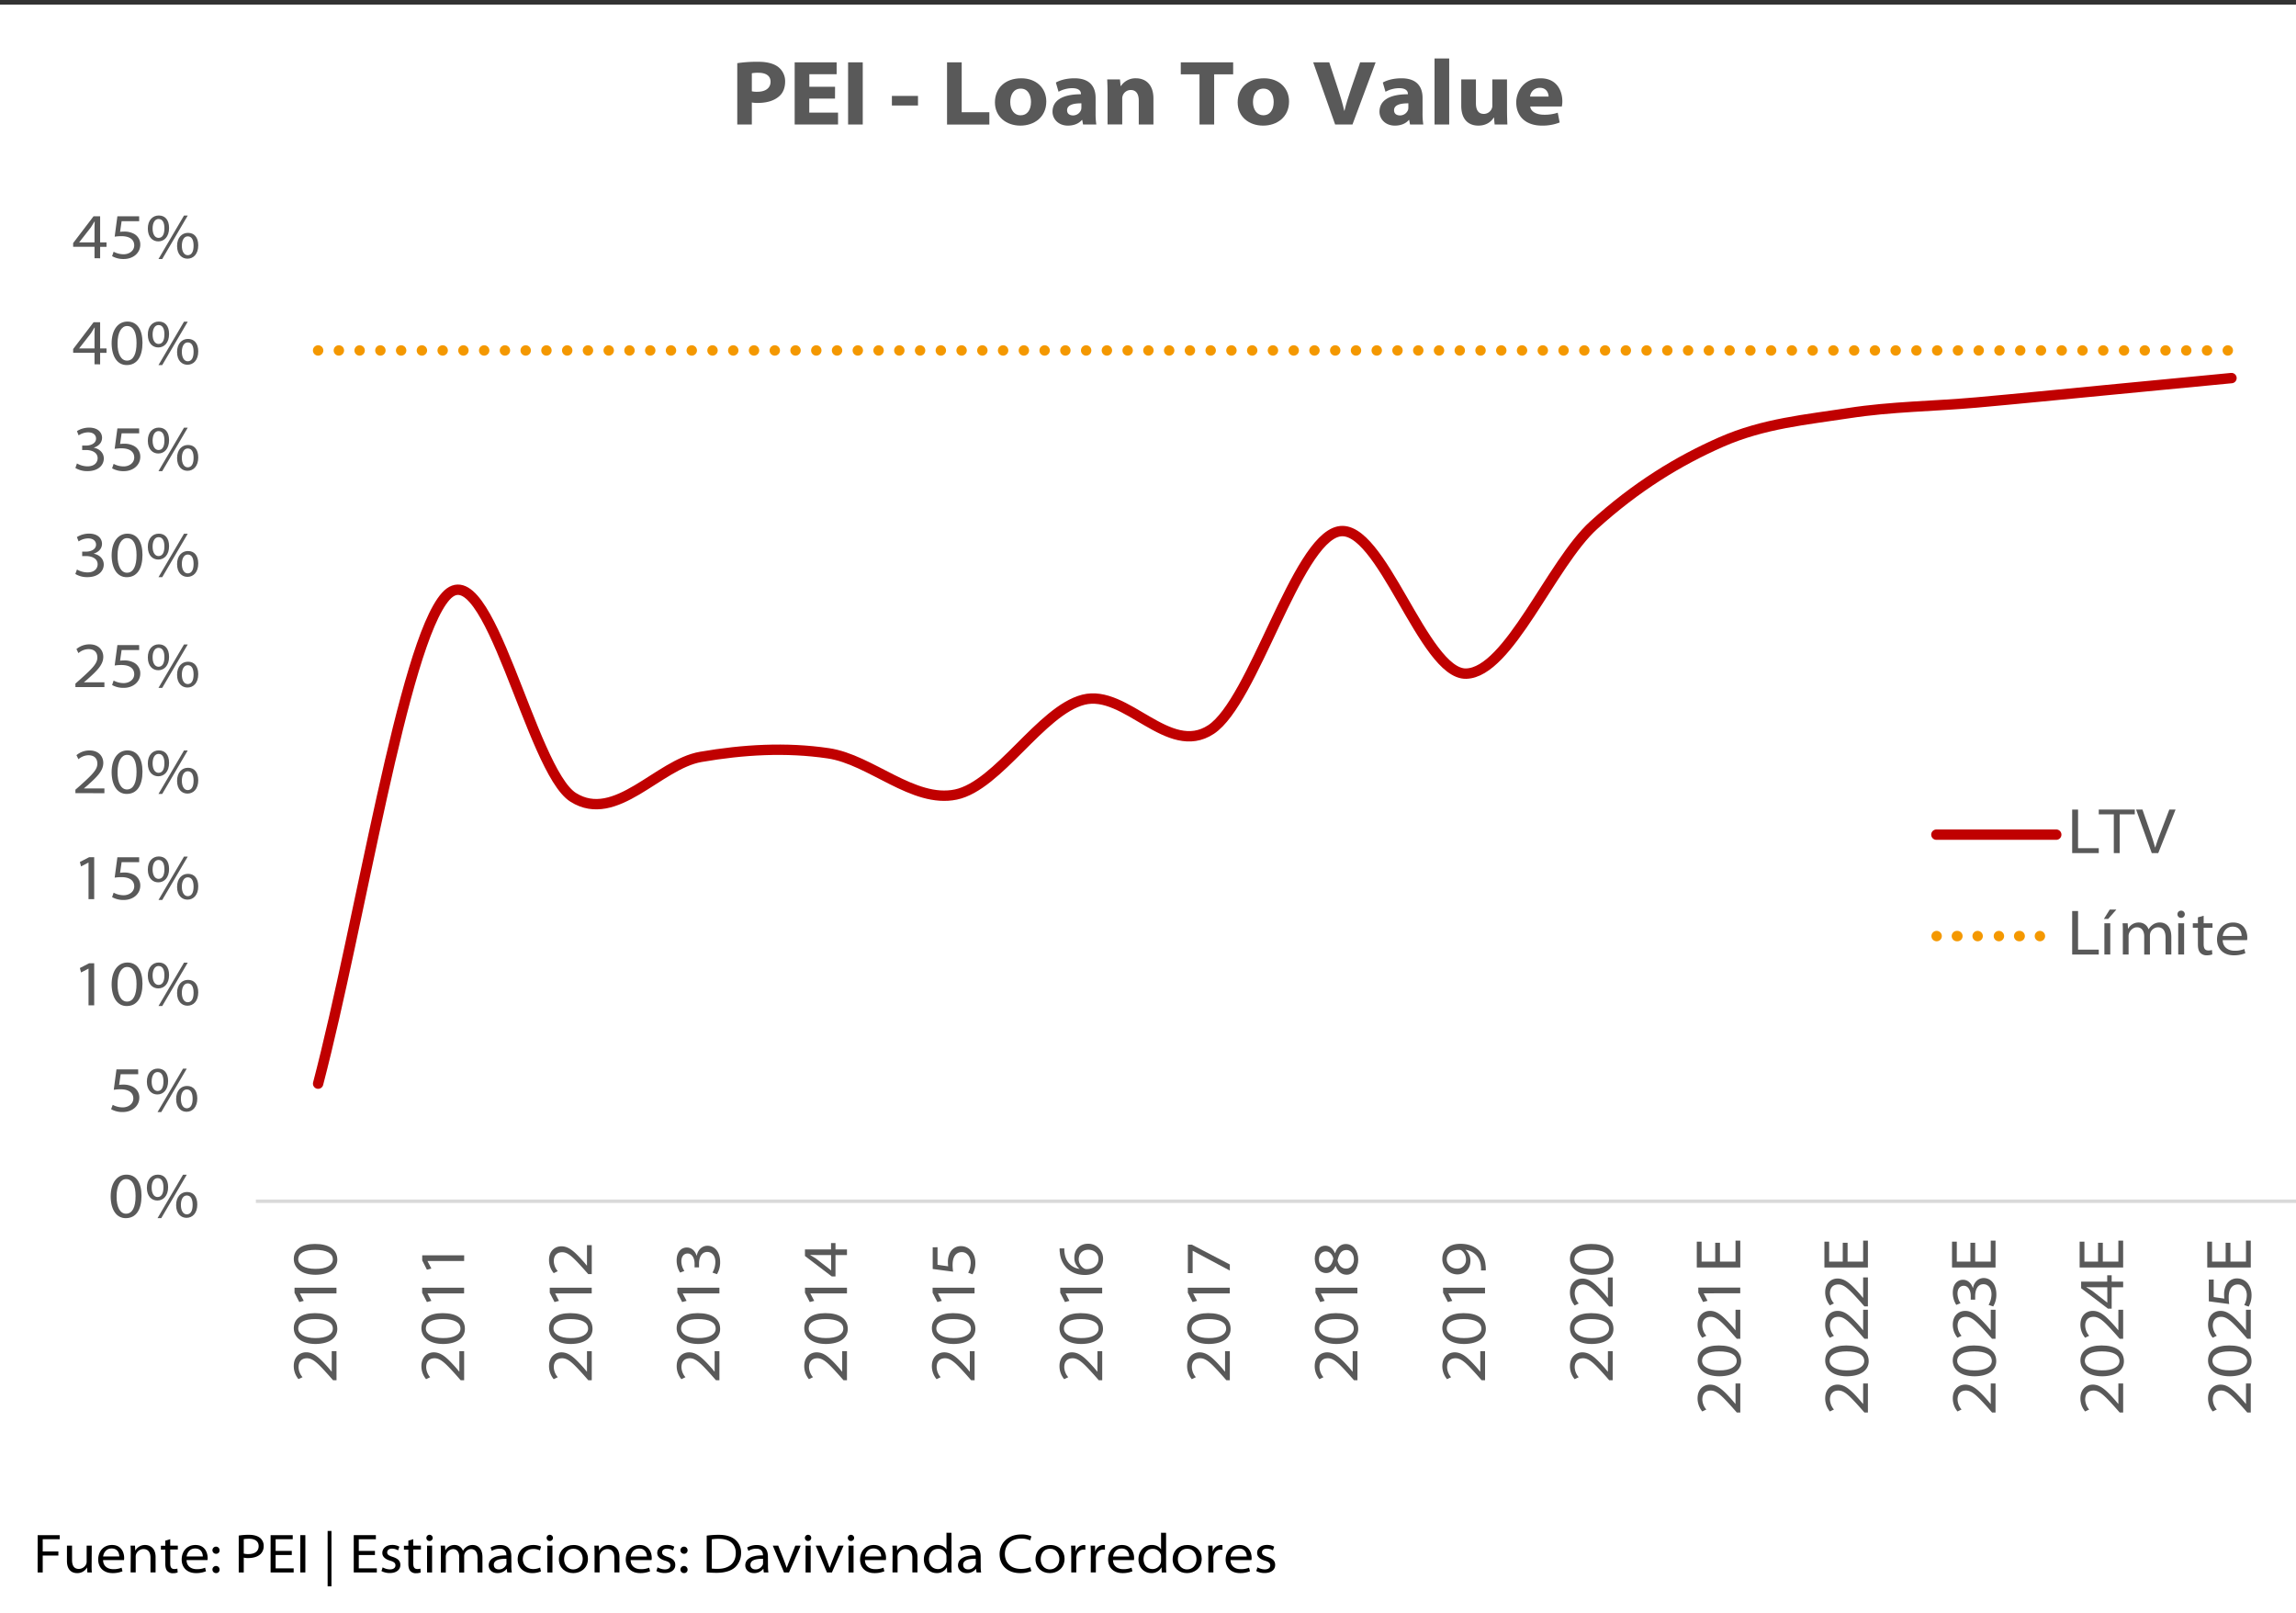 <svg id="Capa_1" data-name="Capa 1" xmlns="http://www.w3.org/2000/svg" xmlns:xlink="http://www.w3.org/1999/xlink" width="1800" height="1264.37" viewBox="0 0 1800 1264.37"><rect x="0" y="0" width="1800" height="1264.37" fill="#333333" stroke="none"/><defs><style>.cls-1,.cls-4,.cls-6{fill:none;}.cls-2{fill:#fff;}.cls-3{clip-path:url(#clip-path);}.cls-4{stroke:#d9d9d9;stroke-width:2.71px;}.cls-4,.cls-6{stroke-linejoin:round;}.cls-5{clip-path:url(#clip-path-2);}.cls-6{stroke:#c00000;stroke-linecap:round;stroke-width:8.13px;}.cls-7{fill:#f49800;}.cls-8{fill:#595959;}</style><clipPath id="clip-path"><rect class="cls-1" width="1800" height="1265.06"/></clipPath><clipPath id="clip-path-2"><rect class="cls-1" x="198.8" y="187.95" width="1601.2" height="751.81"/></clipPath></defs><rect class="cls-2" y="3.61" width="1800" height="1261.45"/><g class="cls-3"><line class="cls-4" x1="200.6" y1="941.57" x2="1801.81" y2="941.57"/></g><g class="cls-5"><path class="cls-6" d="M249.4,849.4c33.33-127.31,66.66-344.52,100-381.91S416.06,604.07,449.4,625s66.66-26,100-31.73,66.66-7.73,100-2.81,66.66,39.31,100,32.31,66.66-65.83,100-74.32,66.66,45.34,100,23.37,66.66-147.93,100-155.23,66.66,112.24,100,111.42,66.66-86.08,100-116.34,66.66-50.57,100-65.21,66.66-17.49,100-22.65,66.66-5.34,100-8.32,66.66-6.34,100-9.53l100-9.61"/></g><g class="cls-5"><path class="cls-7" d="M1746.53,270.63h0a4.07,4.07,0,0,1,0,8.14h0a4.07,4.07,0,0,1,0-8.14Zm-16.27,0h0a4.07,4.07,0,0,1,0,8.14h0a4.07,4.07,0,1,1,0-8.14Zm-16.28,0h0a4.07,4.07,0,0,1,0,8.14h0a4.07,4.07,0,0,1,0-8.14Zm-16.27,0h0a4.07,4.07,0,0,1,0,8.14h0a4.07,4.07,0,0,1,0-8.14Zm-16.27,0h0a4.07,4.07,0,0,1,0,8.14h0a4.07,4.07,0,0,1,0-8.14Zm-16.27,0h0a4.07,4.07,0,0,1,0,8.14h0a4.07,4.07,0,0,1,0-8.14Zm-16.28,0h0a4.07,4.07,0,0,1,0,8.14h0a4.07,4.07,0,0,1,0-8.14Zm-16.27,0h0a4.07,4.07,0,0,1,0,8.14h0a4.07,4.07,0,1,1,0-8.14Zm-16.27,0h0a4.07,4.07,0,1,1,0,8.14h0a4.07,4.07,0,1,1,0-8.14Zm-16.28,0h0a4.07,4.07,0,1,1,0,8.14h0a4.07,4.07,0,0,1,0-8.14Zm-16.27,0h0a4.07,4.07,0,0,1,0,8.14h0a4.07,4.07,0,1,1,0-8.14Zm-16.27,0h0a4.07,4.07,0,0,1,0,8.14h0a4.07,4.07,0,1,1,0-8.14Zm-16.28,0h0a4.07,4.07,0,0,1,0,8.14h0a4.07,4.07,0,0,1,0-8.14Zm-16.27,0h0a4.07,4.07,0,0,1,0,8.14h0a4.07,4.07,0,1,1,0-8.14Zm-16.27,0h0a4.07,4.07,0,0,1,0,8.14h0a4.07,4.07,0,1,1,0-8.14Zm-16.28,0h0a4.07,4.07,0,0,1,0,8.14h0a4.07,4.07,0,0,1,0-8.14Zm-16.27,0h0a4.07,4.07,0,0,1,0,8.14h0a4.07,4.07,0,0,1,0-8.14Zm-16.27,0h0a4.07,4.07,0,0,1,0,8.14h0a4.07,4.07,0,0,1,0-8.14Zm-16.28,0h0a4.07,4.07,0,1,1,0,8.14h0a4.07,4.07,0,0,1,0-8.14Zm-16.27,0h0a4.07,4.07,0,1,1,0,8.14h0a4.07,4.07,0,1,1,0-8.14Zm-16.27,0h0a4.07,4.07,0,0,1,0,8.14h0a4.07,4.07,0,1,1,0-8.14Zm-16.28,0h0a4.07,4.07,0,0,1,0,8.14h0a4.07,4.07,0,0,1,0-8.14Zm-16.27,0h0a4.07,4.07,0,0,1,0,8.14h0a4.07,4.07,0,1,1,0-8.14Zm-16.27,0h0a4.07,4.07,0,0,1,0,8.14h0a4.07,4.07,0,1,1,0-8.14Zm-16.28,0h0a4.07,4.07,0,0,1,0,8.14h0a4.07,4.07,0,0,1,0-8.14Zm-16.27,0h0a4.07,4.07,0,0,1,0,8.14h0a4.07,4.07,0,0,1,0-8.14Zm-16.27,0h0a4.07,4.07,0,0,1,0,8.14h0a4.07,4.07,0,0,1,0-8.14Zm-16.28,0h0a4.07,4.07,0,0,1,0,8.14h0a4.07,4.07,0,0,1,0-8.14Zm-16.27,0h0a4.07,4.07,0,0,1,0,8.14h0a4.07,4.07,0,0,1,0-8.14Zm-16.27,0h0a4.07,4.07,0,0,1,0,8.14h0a4.07,4.07,0,1,1,0-8.14Zm-16.27,0h0a4.07,4.07,0,1,1,0,8.14h0a4.07,4.07,0,1,1,0-8.14Zm-16.28,0h0a4.07,4.07,0,1,1,0,8.14h0a4.07,4.07,0,0,1,0-8.14Zm-16.27,0h0a4.07,4.07,0,0,1,0,8.14h0a4.07,4.07,0,1,1,0-8.14Zm-16.27,0h0a4.07,4.07,0,0,1,0,8.14h0a4.07,4.07,0,1,1,0-8.14Zm-16.28,0h0a4.07,4.07,0,0,1,0,8.14h0a4.07,4.07,0,0,1,0-8.14Zm-16.27,0h0a4.07,4.07,0,0,1,0,8.14h0a4.07,4.07,0,1,1,0-8.14Zm-16.27,0h0a4.07,4.07,0,0,1,0,8.14h0a4.07,4.07,0,1,1,0-8.14Zm-16.28,0h0a4.07,4.07,0,0,1,0,8.14h0a4.07,4.07,0,0,1,0-8.14Zm-16.27,0h0a4.07,4.07,0,0,1,0,8.14h0a4.07,4.07,0,0,1,0-8.14Zm-16.27,0h0a4.07,4.07,0,0,1,0,8.14h0a4.07,4.07,0,0,1,0-8.14Zm-16.28,0h0a4.07,4.07,0,1,1,0,8.14h0a4.07,4.07,0,0,1,0-8.14Zm-16.27,0h0a4.07,4.07,0,0,1,0,8.14h0a4.07,4.07,0,1,1,0-8.14Zm-16.27,0h0a4.07,4.07,0,0,1,0,8.14h0a4.07,4.07,0,1,1,0-8.14Zm-16.28,0h0a4.07,4.07,0,0,1,0,8.14h0a4.07,4.07,0,0,1,0-8.14Zm-16.27,0h0a4.07,4.07,0,0,1,0,8.14h0a4.07,4.07,0,1,1,0-8.14Zm-16.27,0h0a4.07,4.07,0,0,1,0,8.14h0a4.07,4.07,0,0,1,0-8.14Zm-16.28,0h0a4.07,4.07,0,0,1,0,8.14h0a4.07,4.07,0,0,1,0-8.14Zm-16.27,0h0a4.07,4.07,0,0,1,0,8.14h0a4.07,4.07,0,0,1,0-8.14Zm-16.27,0h0a4.07,4.07,0,0,1,0,8.14h0a4.07,4.07,0,1,1,0-8.14Zm-16.28,0h0a4.07,4.07,0,1,1,0,8.14h0a4.07,4.07,0,0,1,0-8.14Zm-16.27,0h0a4.07,4.07,0,1,1,0,8.14h0a4.07,4.07,0,0,1,0-8.14Zm-16.27,0h0a4.07,4.07,0,0,1,0,8.14h0a4.07,4.07,0,0,1,0-8.14Zm-16.27,0h0a4.07,4.07,0,0,1,0,8.14h0a4.07,4.07,0,0,1,0-8.14Zm-16.28,0h0a4.07,4.07,0,1,1,0,8.14h0a4.07,4.07,0,0,1,0-8.14Zm-16.27,0h0a4.07,4.07,0,0,1,0,8.14h0a4.07,4.07,0,1,1,0-8.14Zm-16.27,0h0a4.07,4.07,0,1,1,0,8.14h0a4.07,4.07,0,1,1,0-8.14Zm-16.28,0h0a4.07,4.07,0,0,1,0,8.14h0a4.07,4.07,0,0,1,0-8.14Zm-16.27,0h0a4.07,4.07,0,0,1,0,8.14h0a4.07,4.07,0,0,1,0-8.14Zm-16.27,0h0a4.07,4.07,0,0,1,0,8.14h0a4.07,4.07,0,0,1,0-8.14Zm-16.28,0h0a4.07,4.07,0,1,1,0,8.14h0a4.07,4.07,0,0,1,0-8.14Zm-16.27,0h0a4.07,4.07,0,0,1,0,8.14h0a4.07,4.07,0,1,1,0-8.14Zm-16.27,0h0a4.07,4.07,0,1,1,0,8.14h0a4.07,4.07,0,0,1,0-8.14Zm-16.28,0h0a4.07,4.07,0,0,1,0,8.14h0a4.07,4.07,0,0,1,0-8.14Zm-16.27,0h0a4.07,4.07,0,0,1,0,8.14h0a4.07,4.07,0,0,1,0-8.14Zm-16.27,0h0a4.07,4.07,0,0,1,0,8.14h0a4.07,4.07,0,1,1,0-8.14Zm-16.28,0h0a4.07,4.07,0,1,1,0,8.14h0a4.07,4.07,0,0,1,0-8.14Zm-16.27,0h0a4.07,4.07,0,0,1,0,8.14h0a4.07,4.07,0,0,1,0-8.14Zm-16.27,0h0a4.07,4.07,0,0,1,0,8.14h0a4.07,4.07,0,0,1,0-8.14Zm-16.28,0h0a4.07,4.07,0,0,1,0,8.14h0a4.07,4.07,0,0,1,0-8.14Zm-16.27,0h0a4.07,4.07,0,0,1,0,8.14h0a4.07,4.07,0,1,1,0-8.14Zm-16.27,0h0a4.07,4.07,0,0,1,0,8.14h0a4.07,4.07,0,1,1,0-8.14Zm-16.28,0h0a4.07,4.07,0,1,1,0,8.14h0a4.07,4.07,0,0,1,0-8.14Zm-16.27,0h0a4.07,4.07,0,1,1,0,8.14h0a4.07,4.07,0,0,1,0-8.14Zm-16.27,0h0a4.07,4.07,0,0,1,0,8.14h0a4.07,4.07,0,0,1,0-8.14Zm-16.27,0h0a4.07,4.07,0,0,1,0,8.14h0a4.07,4.07,0,0,1,0-8.14Zm-16.28,0h0a4.07,4.07,0,1,1,0,8.14h0a4.07,4.07,0,0,1,0-8.14Zm-16.27,0h0a4.07,4.07,0,0,1,0,8.14h0a4.07,4.07,0,0,1,0-8.14Zm-16.27,0h0a4.07,4.07,0,0,1,0,8.14h0a4.07,4.07,0,0,1,0-8.14Zm-16.28,0h0a4.07,4.07,0,0,1,0,8.14h0a4.07,4.07,0,0,1,0-8.14Zm-16.27,0h0a4.07,4.07,0,0,1,0,8.14h0a4.07,4.07,0,0,1,0-8.14Zm-16.27,0h0a4.07,4.07,0,0,1,0,8.14h0a4.07,4.07,0,0,1,0-8.14Zm-16.28,0h0a4.07,4.07,0,0,1,0,8.14h0a4.07,4.07,0,0,1,0-8.14Zm-16.27,0h0a4.07,4.07,0,0,1,0,8.14h0a4.07,4.07,0,0,1,0-8.14Zm-16.27,0h0a4.07,4.07,0,0,1,0,8.14h0a4.07,4.07,0,0,1,0-8.14Zm-16.28,0h0a4.07,4.07,0,1,1,0,8.14h0a4.07,4.07,0,0,1,0-8.14Zm-16.27,0h0a4.07,4.07,0,0,1,0,8.14h0a4.07,4.07,0,0,1,0-8.14Zm-16.27,0h0a4.07,4.07,0,0,1,0,8.14h0a4.07,4.07,0,0,1,0-8.14Zm-16.28,0h0a4.07,4.07,0,0,1,0,8.14h0a4.07,4.07,0,0,1,0-8.14Zm-16.27,0h0a4.07,4.07,0,0,1,0,8.14h0a4.07,4.07,0,0,1,0-8.14Zm-16.27,0h0a4.07,4.07,0,0,1,0,8.14h0a4.07,4.07,0,0,1,0-8.14Zm-16.28,0h0a4.07,4.07,0,0,1,0,8.14h0a4.07,4.07,0,0,1,0-8.14Zm-16.27,0h0a4.07,4.07,0,0,1,0,8.14h0a4.07,4.07,0,0,1,0-8.14Zm-16.27,0h0a4.07,4.07,0,0,1,0,8.14h0a4.07,4.07,0,0,1,0-8.14Z"/></g><g class="cls-3"><path class="cls-8" d="M98.55,954.83c-6.89,0-11.64-6-11.79-16.9,0-11.08,5.26-17.21,12.39-17.21,7.49,0,11.79,6.13,11.79,16.6,0,10.93-4.3,17.51-12.34,17.51Zm.25-3.5c5,0,7.49-5.21,7.49-13.76,0-8.25-2.33-13.36-7.44-13.36-4.35,0-7.44,5.06-7.44,13.36-.15,8.76,2.94,13.76,7.34,13.76Z"/><path class="cls-8" d="M123.8,920.72c4.8,0,8,3.39,8,9.77,0,6.93-3.84,10.52-8.45,10.52-4.3,0-8.14-3.13-8.2-9.91s3.85-10.38,8.56-10.38Zm-.31,2.74c-2.83,0-4.6,3-4.6,7.43s1.77,7.39,4.65,7.39c3.09,0,4.61-2.83,4.61-7.54,0-4.25-1.32-7.28-4.61-7.28Zm0,31.37,20-34.06h2.93l-20,34.06Zm23.18-20.5c4.8,0,8,3.39,8,9.77,0,6.93-3.84,10.47-8.45,10.47-4.25,0-8.09-3.13-8.14-9.86s3.84-10.38,8.5-10.38Zm-.26,2.74c-2.83,0-4.6,3-4.6,7.38s1.77,7.39,4.6,7.39c3.09,0,4.61-2.83,4.61-7.49,0-4.25-1.32-7.28-4.56-7.28Z"/></g><g class="cls-3"><path class="cls-8" d="M108.36,842H94.6l-1.22,8.35a23.47,23.47,0,0,1,3.14-.2,15.64,15.64,0,0,1,7.39,1.57,9.39,9.39,0,0,1,5.31,8.7c0,6.37-5.41,11.23-13,11.23a17.94,17.94,0,0,1-9.11-2.23L88.38,866a16.53,16.53,0,0,0,7.89,2c4.4,0,8.3-2.84,8.25-7,0-3.89-2.79-7.18-10.07-7.18a35.62,35.62,0,0,0-5.26.4l2.12-16h17Z"/><path class="cls-8" d="M123.8,837.59c4.8,0,8,3.39,8,9.76,0,6.94-3.84,10.53-8.45,10.53-4.3,0-8.14-3.14-8.2-9.92s3.85-10.37,8.56-10.37Zm-.31,2.73c-2.83,0-4.6,3-4.6,7.44s1.77,7.39,4.65,7.39c3.09,0,4.61-2.84,4.61-7.54,0-4.25-1.32-7.29-4.61-7.29Zm0,31.37,20-34.05h2.93l-20,34.05Zm23.18-20.49c4.8,0,8,3.39,8,9.76,0,6.94-3.84,10.48-8.45,10.48-4.25,0-8.09-3.14-8.14-9.87s3.84-10.37,8.5-10.37Zm-.26,2.73c-2.83,0-4.6,3-4.6,7.39s1.77,7.39,4.6,7.39c3.09,0,4.61-2.84,4.61-7.49,0-4.25-1.32-7.29-4.56-7.29Z"/></g><g class="cls-3"><path class="cls-8" d="M69.4,759.26h-.11l-5.76,3-.91-3.49,7.28-3.75h3.95V788H69.4Z"/><path class="cls-8" d="M99.3,788.56c-6.88,0-11.64-6-11.79-16.9,0-11.08,5.26-17.2,12.4-17.2,7.49,0,11.79,6.12,11.79,16.59,0,10.93-4.3,17.51-12.35,17.51Zm.25-3.49c5,0,7.49-5.21,7.49-13.76,0-8.25-2.33-13.36-7.44-13.36-4.35,0-7.43,5.06-7.43,13.36-.16,8.75,2.93,13.76,7.33,13.76Z"/><path class="cls-8" d="M124.55,754.46c4.81,0,8,3.39,8,9.76,0,6.93-3.85,10.53-8.45,10.53-4.3,0-8.15-3.14-8.2-9.92s3.85-10.37,8.55-10.37Zm-.3,2.73c-2.83,0-4.61,3-4.61,7.44s1.78,7.38,4.66,7.38c3.09,0,4.6-2.83,4.6-7.53,0-4.25-1.31-7.29-4.6-7.29Zm0,31.37,20-34h2.94l-20,34Zm23.17-20.49c4.81,0,8,3.39,8,9.76,0,6.94-3.85,10.48-8.45,10.48-4.25,0-8.1-3.14-8.15-9.87s3.85-10.37,8.5-10.37Zm-.25,2.73c-2.83,0-4.61,3-4.61,7.39s1.78,7.39,4.61,7.39c3.09,0,4.6-2.84,4.6-7.49,0-4.25-1.31-7.29-4.55-7.29Z"/></g><g class="cls-3"><path class="cls-8" d="M69.4,676.13h-.11l-5.76,3-.91-3.49,7.28-3.75h3.95v32.89H69.4Z"/><path class="cls-8" d="M109.12,675.78H95.35l-1.21,8.35a21.52,21.52,0,0,1,3.14-.21,15.72,15.72,0,0,1,7.38,1.57,9.39,9.39,0,0,1,5.32,8.7c0,6.38-5.42,11.24-13,11.24a18,18,0,0,1-9.1-2.23l1.21-3.49a16.58,16.58,0,0,0,7.89,2c4.41,0,8.3-2.83,8.25-7,0-3.9-2.78-7.18-10.07-7.18a35.85,35.85,0,0,0-5.26.4l2.13-16h17.05Z"/><path class="cls-8" d="M124.55,671.32c4.81,0,8,3.39,8,9.77,0,6.93-3.85,10.52-8.45,10.52-4.3,0-8.15-3.13-8.2-9.91s3.85-10.38,8.55-10.38Zm-.3,2.74c-2.83,0-4.61,3-4.61,7.43s1.78,7.39,4.66,7.39c3.09,0,4.6-2.83,4.6-7.54,0-4.25-1.31-7.28-4.6-7.28Zm0,31.37,20-34h2.94l-20,34Zm23.17-20.49c4.81,0,8,3.39,8,9.76,0,6.93-3.85,10.47-8.45,10.47-4.25,0-8.1-3.13-8.15-9.86s3.85-10.37,8.5-10.37Zm-.25,2.73c-2.83,0-4.61,3-4.61,7.38s1.78,7.39,4.61,7.39c3.09,0,4.6-2.83,4.6-7.49,0-4.25-1.31-7.28-4.55-7.28Z"/></g><g class="cls-3"><path class="cls-8" d="M59.12,621.69V619l3.75-3.29c9.86-8.86,13.41-12.55,13.46-17.1,0-3.24-1.57-6.63-7.09-6.63a12.36,12.36,0,0,0-7.74,3.13l-1.57-3.18a15.89,15.89,0,0,1,10.28-3.7c7.58,0,10.77,5.11,10.77,9.72,0,6.07-4.5,10.62-12.39,17.66l-2.74,2.27V618h16v3.74Z"/><path class="cls-8" d="M99.3,622.3c-6.88,0-11.64-6-11.79-16.9,0-11.08,5.26-17.21,12.4-17.21,7.49,0,11.79,6.13,11.79,16.6,0,10.93-4.3,17.51-12.35,17.51Zm.25-3.49c5,0,7.49-5.22,7.49-13.77,0-8.25-2.33-13.36-7.44-13.36-4.35,0-7.43,5.06-7.43,13.36-.16,8.76,2.93,13.77,7.33,13.77Z"/><path class="cls-8" d="M124.55,588.19c4.81,0,8,3.39,8,9.77,0,6.93-3.85,10.52-8.45,10.52-4.3,0-8.15-3.13-8.2-9.91s3.85-10.38,8.55-10.38Zm-.3,2.74c-2.83,0-4.61,3-4.61,7.43s1.78,7.39,4.66,7.39c3.09,0,4.6-2.83,4.6-7.54,0-4.25-1.31-7.28-4.6-7.28Zm0,31.37,20-34.06h2.94l-20,34.06Zm23.17-20.5c4.81,0,8,3.39,8,9.77,0,6.93-3.85,10.47-8.45,10.47-4.25,0-8.1-3.13-8.15-9.86s3.85-10.38,8.5-10.38Zm-.25,2.74c-2.83,0-4.61,3-4.61,7.38s1.78,7.39,4.61,7.39c3.09,0,4.6-2.83,4.6-7.49,0-4.25-1.31-7.28-4.55-7.28Z"/></g><g class="cls-3"><path class="cls-8" d="M59.12,538.55v-2.73l3.75-3.29c9.86-8.85,13.41-12.54,13.46-17.1,0-3.24-1.57-6.63-7.09-6.63a12.31,12.31,0,0,0-7.74,3.14l-1.57-3.19a15.94,15.94,0,0,1,10.28-3.69c7.58,0,10.77,5.11,10.77,9.71,0,6.08-4.5,10.63-12.39,17.66l-2.74,2.28v.1h16v3.74Z"/><path class="cls-8" d="M109.12,509.51H95.35l-1.21,8.35a23.35,23.35,0,0,1,3.14-.2,15.6,15.6,0,0,1,7.38,1.57,9.38,9.38,0,0,1,5.32,8.7c0,6.37-5.42,11.23-13,11.23a18,18,0,0,1-9.1-2.22l1.21-3.5a16.57,16.57,0,0,0,7.89,2c4.41,0,8.3-2.84,8.25-7,0-3.9-2.78-7.19-10.07-7.19a35.85,35.85,0,0,0-5.26.4l2.13-16h17.05Z"/><path class="cls-8" d="M124.55,505.06c4.81,0,8,3.39,8,9.76,0,6.94-3.85,10.53-8.45,10.53-4.3,0-8.15-3.14-8.2-9.92s3.85-10.37,8.55-10.37Zm-.3,2.73c-2.83,0-4.61,3-4.61,7.44s1.78,7.39,4.66,7.39c3.09,0,4.6-2.84,4.6-7.54,0-4.25-1.31-7.29-4.6-7.29Zm0,31.37,20-34h2.94l-20,34Zm23.17-20.49c4.81,0,8,3.39,8,9.77,0,6.93-3.85,10.47-8.45,10.47-4.25,0-8.1-3.14-8.15-9.87s3.85-10.37,8.5-10.37Zm-.25,2.73c-2.83,0-4.61,3-4.61,7.39s1.78,7.39,4.61,7.39c3.09,0,4.6-2.84,4.6-7.49,0-4.25-1.31-7.29-4.55-7.29Z"/></g><g class="cls-3"><path class="cls-8" d="M60.34,446.39a16.87,16.87,0,0,0,8.2,2.28c6.42,0,8-4,8-6.32,0-4.71-4.71-6.48-9.11-6.48h-3v-3.49h3.08c3.54,0,7.79-1.62,7.79-5.47,0-2.37-1.67-4.9-6.27-4.9a13.8,13.8,0,0,0-7.39,2.37L60.29,421a17.9,17.9,0,0,1,9.51-2.73c7.13,0,10.17,4,10.17,7.95,0,3.44-2.18,6.32-6.43,7.74v.1c4.41.76,7.8,4,7.8,8.4,0,5.21-4.3,9.92-12.86,9.92a17.76,17.76,0,0,1-9.41-2.48Z"/><path class="cls-8" d="M99.3,452.42c-6.88,0-11.64-6-11.79-16.9,0-11.08,5.26-17.21,12.4-17.21,7.49,0,11.79,6.13,11.79,16.6,0,10.93-4.3,17.51-12.35,17.51Zm.25-3.5c5,0,7.49-5.21,7.49-13.76,0-8.25-2.33-13.36-7.44-13.36-4.35,0-7.43,5.06-7.43,13.36-.16,8.76,2.93,13.76,7.33,13.76Z"/><path class="cls-8" d="M124.55,418.31c4.81,0,8,3.39,8,9.77,0,6.93-3.85,10.52-8.45,10.52-4.3,0-8.15-3.13-8.2-9.91s3.85-10.38,8.55-10.38Zm-.3,2.73c-2.83,0-4.61,3-4.61,7.44s1.78,7.39,4.66,7.39c3.09,0,4.6-2.83,4.6-7.54,0-4.25-1.31-7.29-4.6-7.29Zm0,31.38,20-34.06h2.94l-20,34.06Zm23.17-20.5c4.81,0,8,3.39,8,9.77,0,6.93-3.85,10.47-8.45,10.47-4.25,0-8.1-3.13-8.15-9.86s3.85-10.38,8.5-10.38Zm-.25,2.74c-2.83,0-4.61,3-4.61,7.38s1.78,7.39,4.61,7.39c3.09,0,4.6-2.83,4.6-7.49,0-4.25-1.31-7.28-4.55-7.28Z"/></g><g class="cls-3"><path class="cls-8" d="M60.34,363.26a16.87,16.87,0,0,0,8.2,2.28c6.42,0,8-4,8-6.32,0-4.71-4.71-6.48-9.11-6.48h-3v-3.49h3.08c3.54,0,7.79-1.62,7.79-5.47,0-2.37-1.67-4.9-6.27-4.9a13.8,13.8,0,0,0-7.39,2.37l-1.31-3.34a17.9,17.9,0,0,1,9.51-2.73c7.13,0,10.17,4,10.17,7.95,0,3.44-2.18,6.32-6.43,7.74v.1c4.41.76,7.8,4,7.8,8.4,0,5.21-4.3,9.92-12.86,9.92a17.76,17.76,0,0,1-9.41-2.48Z"/><path class="cls-8" d="M109.12,339.63H95.35L94.14,348a23.35,23.35,0,0,1,3.14-.2,15.72,15.72,0,0,1,7.38,1.57,9.39,9.39,0,0,1,5.32,8.7c0,6.38-5.42,11.24-13,11.24a18,18,0,0,1-9.1-2.23l1.21-3.49a16.58,16.58,0,0,0,7.89,2c4.41,0,8.3-2.83,8.25-7,0-3.9-2.78-7.19-10.07-7.19a35.67,35.67,0,0,0-5.26.41l2.13-16h17.05Z"/><path class="cls-8" d="M124.55,335.18c4.81,0,8,3.39,8,9.77,0,6.93-3.85,10.52-8.45,10.52-4.3,0-8.15-3.14-8.2-9.92s3.85-10.37,8.55-10.37Zm-.3,2.73c-2.83,0-4.61,3-4.61,7.44s1.78,7.39,4.66,7.39c3.09,0,4.6-2.83,4.6-7.54,0-4.25-1.31-7.29-4.6-7.29Zm0,31.38,20-34.06h2.94l-20,34.06Zm23.17-20.5c4.81,0,8,3.39,8,9.77,0,6.93-3.85,10.47-8.45,10.47-4.25,0-8.1-3.13-8.15-9.86s3.85-10.38,8.5-10.38Zm-.25,2.73c-2.83,0-4.61,3-4.61,7.39s1.78,7.39,4.61,7.39c3.09,0,4.6-2.83,4.6-7.49,0-4.25-1.31-7.29-4.55-7.29Z"/></g><g class="cls-3"><path class="cls-8" d="M74.1,285.54v-9H57.35v-2.94l16-21H78.5V273.1h5v3.49h-5v9Zm0-12.44V261.51c0-1.52.05-3.14.15-4.71l-.2-.05c-1,1.72-1.82,3.09-2.73,4.46L62.11,273v.11Z"/><path class="cls-8" d="M99.3,286.15c-6.88,0-11.64-6-11.79-16.9,0-11.08,5.26-17.2,12.4-17.2,7.49,0,11.79,6.12,11.79,16.59,0,10.93-4.3,17.51-12.35,17.51Zm.25-3.49c5,0,7.49-5.21,7.49-13.76,0-8.25-2.33-13.36-7.44-13.36-4.35,0-7.43,5.06-7.43,13.36-.16,8.75,2.93,13.76,7.33,13.76Z"/><path class="cls-8" d="M124.55,252.05c4.81,0,8,3.39,8,9.76,0,6.93-3.85,10.53-8.45,10.53-4.3,0-8.15-3.14-8.2-9.92s3.85-10.37,8.55-10.37Zm-.3,2.73c-2.83,0-4.61,3-4.61,7.44s1.78,7.38,4.66,7.38c3.09,0,4.6-2.83,4.6-7.53,0-4.25-1.31-7.29-4.6-7.29Zm0,31.37,20-34h2.94l-20,34Zm23.17-20.49c4.81,0,8,3.39,8,9.76,0,6.94-3.85,10.48-8.45,10.48-4.25,0-8.1-3.14-8.15-9.87s3.85-10.37,8.5-10.37Zm-.25,2.73c-2.83,0-4.61,3-4.61,7.39s1.78,7.39,4.61,7.39c3.09,0,4.6-2.84,4.6-7.49,0-4.25-1.31-7.29-4.55-7.29Z"/></g><g class="cls-3"><path class="cls-8" d="M74.1,202.41v-8.95H57.35v-2.94l16-21H78.5V190h5v3.5h-5v8.95Zm0-12.45V178.38c0-1.52.05-3.14.15-4.71l-.2,0c-1,1.72-1.82,3.09-2.73,4.45l-9.21,11.79v.1Z"/><path class="cls-8" d="M109.12,173.37H95.35l-1.21,8.35a23.35,23.35,0,0,1,3.14-.2,15.72,15.72,0,0,1,7.38,1.56,9.39,9.39,0,0,1,5.32,8.71c0,6.37-5.42,11.23-13,11.23a17.93,17.93,0,0,1-9.1-2.23l1.21-3.49a16.57,16.57,0,0,0,7.89,2c4.41,0,8.3-2.84,8.25-7,0-3.89-2.78-7.18-10.07-7.18a35.85,35.85,0,0,0-5.26.4l2.13-16h17.05Z"/><path class="cls-8" d="M124.55,168.92c4.81,0,8,3.39,8,9.76,0,6.93-3.85,10.53-8.45,10.53-4.3,0-8.15-3.14-8.2-9.92s3.85-10.37,8.55-10.37Zm-.3,2.73c-2.83,0-4.61,3-4.61,7.44s1.78,7.38,4.66,7.38c3.09,0,4.6-2.83,4.6-7.54,0-4.25-1.31-7.28-4.6-7.28Zm0,31.37,20-34.05h2.94l-20,34.05Zm23.17-20.49c4.81,0,8,3.39,8,9.76,0,6.93-3.85,10.48-8.45,10.48-4.25,0-8.1-3.14-8.15-9.87s3.85-10.37,8.5-10.37Zm-.25,2.73c-2.83,0-4.61,3-4.61,7.39s1.78,7.38,4.61,7.38c3.09,0,4.6-2.83,4.6-7.48,0-4.25-1.31-7.29-4.55-7.29Z"/></g><g class="cls-3"><path class="cls-8" d="M263.82,1081.85h-2.73l-3.29-3.74c-8.86-9.87-12.55-13.41-17.1-13.46-3.24,0-6.63,1.57-6.63,7.08a12.32,12.32,0,0,0,3.14,7.75L234,1081a15.86,15.86,0,0,1-3.7-10.27c0-7.59,5.11-10.77,9.72-10.77,6.07,0,10.63,4.5,17.66,12.39l2.27,2.74h.11v-16h3.74Z"/><path class="cls-8" d="M264.43,1041.68c0,6.88-6,11.63-16.9,11.79-11.08,0-17.21-5.27-17.21-12.4,0-7.49,6.13-11.79,16.6-11.79,10.93,0,17.51,4.3,17.51,12.35Zm-3.49-.26c0-5-5.22-7.48-13.77-7.48-8.24,0-13.35,2.32-13.35,7.43,0,4.36,5.06,7.44,13.35,7.44,8.76.15,13.77-2.93,13.77-7.34Z"/><path class="cls-8" d="M235.13,1013.79v.11l3,5.76-3.49.92-3.75-7.29v-3.95h32.89v4.45Z"/><path class="cls-8" d="M264.43,987.43c0,6.88-6,11.64-16.9,11.79-11.08,0-17.21-5.26-17.21-12.4,0-7.48,6.13-11.78,16.6-11.78,10.93,0,17.51,4.3,17.51,12.34Zm-3.49-.25c0-5-5.22-7.49-13.77-7.49-8.24,0-13.35,2.33-13.35,7.44,0,4.35,5.06,7.44,13.35,7.44,8.76.15,13.77-2.94,13.77-7.34Z"/></g><g class="cls-3"><path class="cls-8" d="M363.87,1081.85h-2.74l-3.28-3.74c-8.86-9.87-12.55-13.41-17.11-13.46-3.23,0-6.62,1.57-6.62,7.08a12.31,12.31,0,0,0,3.13,7.75l-3.19,1.56a15.91,15.91,0,0,1-3.69-10.27c0-7.59,5.11-10.77,9.72-10.77,6.07,0,10.62,4.5,17.66,12.39l2.27,2.74h.1v-16h3.75Z"/><path class="cls-8" d="M364.47,1041.68c0,6.88-6,11.63-16.9,11.79-11.08,0-17.2-5.27-17.2-12.4,0-7.49,6.12-11.79,16.6-11.79,10.93,0,17.5,4.3,17.5,12.35Zm-3.49-.26c0-5-5.21-7.48-13.76-7.48-8.25,0-13.36,2.32-13.36,7.43,0,4.36,5.06,7.44,13.36,7.44,8.75.15,13.76-2.93,13.76-7.34Z"/><path class="cls-8" d="M335.18,1013.79v.11l3,5.76-3.49.92-3.74-7.29v-3.95h32.89v4.45Z"/><path class="cls-8" d="M335.18,988.44v.1l3,5.77-3.49.91L331,987.94v-4h32.89v4.45Z"/></g><g class="cls-3"><path class="cls-8" d="M463.92,1081.85h-2.74l-3.29-3.74c-8.85-9.87-12.54-13.41-17.1-13.46-3.24,0-6.63,1.57-6.63,7.08a12.32,12.32,0,0,0,3.14,7.75l-3.19,1.56a15.91,15.91,0,0,1-3.69-10.27c0-7.59,5.11-10.77,9.71-10.77,6.08,0,10.63,4.5,17.66,12.39l2.28,2.74h.1v-16h3.75Z"/><path class="cls-8" d="M464.52,1041.68c0,6.88-6,11.63-16.9,11.79-11.08,0-17.2-5.27-17.2-12.4,0-7.49,6.12-11.79,16.6-11.79,10.93,0,17.5,4.3,17.5,12.35Zm-3.49-.26c0-5-5.21-7.48-13.76-7.48-8.25,0-13.36,2.32-13.36,7.43,0,4.36,5.06,7.44,13.36,7.44,8.75.15,13.76-2.93,13.76-7.34Z"/><path class="cls-8" d="M435.23,1013.79v.11l3,5.76-3.49.92-3.74-7.29v-3.95h32.89v4.45Z"/><path class="cls-8" d="M463.92,998.71h-2.74L457.89,995c-8.85-9.87-12.54-13.41-17.1-13.46-3.24,0-6.63,1.57-6.63,7.09a12.31,12.31,0,0,0,3.14,7.74l-3.19,1.57a16,16,0,0,1-3.69-10.28c0-7.59,5.11-10.77,9.71-10.77,6.08,0,10.63,4.5,17.66,12.39l2.28,2.74h.1V976h3.75Z"/></g><g class="cls-3"><path class="cls-8" d="M564,1081.85h-2.73l-3.29-3.74c-8.85-9.87-12.55-13.41-17.1-13.46-3.24,0-6.63,1.57-6.63,7.08a12.32,12.32,0,0,0,3.14,7.75l-3.19,1.56a15.85,15.85,0,0,1-3.69-10.27c0-7.59,5.11-10.77,9.71-10.77,6.07,0,10.63,4.5,17.66,12.39l2.28,2.74h.1v-16H564Z"/><path class="cls-8" d="M564.57,1041.68c0,6.88-6,11.63-16.9,11.79-11.08,0-17.2-5.27-17.2-12.4,0-7.49,6.12-11.79,16.59-11.79,10.93,0,17.51,4.3,17.51,12.35Zm-3.49-.26c0-5-5.21-7.48-13.76-7.48-8.25,0-13.36,2.32-13.36,7.43,0,4.36,5.06,7.44,13.36,7.44,8.75.15,13.76-2.93,13.76-7.34Z"/><path class="cls-8" d="M535.27,1013.79v.11l3,5.76-3.49.92-3.75-7.29v-3.95H564v4.45Z"/><path class="cls-8" d="M558.55,997.5a16.91,16.91,0,0,0,2.28-8.2c0-6.42-4-8-6.33-8-4.71.05-6.48,4.7-6.48,9.11v3h-3.49v-3.08c0-3.55-1.62-7.8-5.46-7.8-2.38,0-4.91,1.67-4.91,6.28a13.8,13.8,0,0,0,2.38,7.39l-3.34,1.31a17.81,17.81,0,0,1-2.73-9.51c0-7.14,4-10.17,7.94-10.17,3.44,0,6.33,2.17,7.74,6.42h.1c.76-4.4,4-7.79,8.4-7.79,5.21,0,9.92,4.3,9.92,12.85a17.77,17.77,0,0,1-2.48,9.42Z"/></g><g class="cls-3"><path class="cls-8" d="M664,1081.85h-2.73l-3.29-3.74c-8.85-9.87-12.55-13.41-17.1-13.46-3.24,0-6.63,1.57-6.63,7.08a12.32,12.32,0,0,0,3.14,7.75l-3.19,1.56a15.85,15.85,0,0,1-3.69-10.27c0-7.59,5.11-10.77,9.71-10.77,6.07,0,10.63,4.5,17.66,12.39l2.28,2.74h.1v-16H664Z"/><path class="cls-8" d="M664.62,1041.68c0,6.88-6,11.63-16.9,11.79-11.08,0-17.2-5.27-17.2-12.4,0-7.49,6.12-11.79,16.59-11.79,10.93,0,17.51,4.3,17.51,12.35Zm-3.49-.26c0-5-5.21-7.48-13.76-7.48-8.25,0-13.36,2.32-13.36,7.43,0,4.36,5.06,7.44,13.36,7.44,8.75.15,13.76-2.93,13.76-7.34Z"/><path class="cls-8" d="M635.32,1013.79v.11l3,5.76-3.49.92-3.75-7.29v-3.95H664v4.45Z"/><path class="cls-8" d="M664,983.74h-9v16.75h-2.94l-21-16v-5.16h20.44v-5h3.5v5h9Zm-12.45,0H640c-1.52,0-3.14,0-4.71-.15l0,.2c1.72,1,3.09,1.82,4.45,2.73l11.79,9.21h.1Z"/></g><g class="cls-3"><path class="cls-8" d="M764.06,1081.85h-2.73l-3.29-3.74c-8.86-9.87-12.55-13.41-17.1-13.46-3.24,0-6.63,1.57-6.63,7.08a12.36,12.36,0,0,0,3.13,7.75l-3.18,1.56a15.86,15.86,0,0,1-3.7-10.27c0-7.59,5.11-10.77,9.72-10.77,6.07,0,10.62,4.5,17.66,12.39l2.27,2.74h.1v-16h3.75Z"/><path class="cls-8" d="M764.67,1041.68c0,6.88-6,11.63-16.9,11.79-11.09,0-17.21-5.27-17.21-12.4,0-7.49,6.12-11.79,16.6-11.79,10.93,0,17.51,4.3,17.51,12.35Zm-3.5-.26c0-5-5.21-7.48-13.76-7.48-8.25,0-13.36,2.32-13.36,7.43,0,4.36,5.06,7.44,13.36,7.44,8.76.15,13.76-2.93,13.76-7.34Z"/><path class="cls-8" d="M735.37,1013.79v.11l3,5.76-3.5.92-3.74-7.29v-3.95h32.89v4.45Z"/><path class="cls-8" d="M735,977.62v13.76l8.34,1.21a23.3,23.3,0,0,1-.2-3.13,15.73,15.73,0,0,1,1.57-7.39,9.4,9.4,0,0,1,8.7-5.31c6.38,0,11.24,5.41,11.24,13a18,18,0,0,1-2.23,9.11L759,997.6a16.58,16.58,0,0,0,2-7.89c0-4.4-2.83-8.3-7-8.25-3.9,0-7.19,2.78-7.19,10.07a35.43,35.43,0,0,0,.41,5.26l-16-2.12v-17Z"/></g><g class="cls-3"><path class="cls-8" d="M864.11,1081.85h-2.73l-3.29-3.74c-8.86-9.87-12.55-13.41-17.1-13.46-3.24,0-6.63,1.57-6.63,7.08a12.32,12.32,0,0,0,3.14,7.75l-3.19,1.56a15.86,15.86,0,0,1-3.7-10.27c0-7.59,5.11-10.77,9.72-10.77,6.07,0,10.62,4.5,17.66,12.39l2.27,2.74h.11v-16h3.74Z"/><path class="cls-8" d="M864.72,1041.68c0,6.88-6,11.63-16.9,11.79-11.08,0-17.21-5.27-17.21-12.4,0-7.49,6.13-11.79,16.6-11.79,10.93,0,17.51,4.3,17.51,12.35Zm-3.49-.26c0-5-5.22-7.48-13.77-7.48-8.25,0-13.36,2.32-13.36,7.43,0,4.36,5.06,7.44,13.36,7.44,8.76.15,13.77-2.93,13.77-7.34Z"/><path class="cls-8" d="M835.42,1013.79v.11l3,5.76-3.5.92-3.74-7.29v-3.95h32.89v4.45Z"/><path class="cls-8" d="M834.41,978.53a19.91,19.91,0,0,0,.2,3.69c1.06,7.49,6.07,11.64,11.64,12.35v-.11a10.85,10.85,0,0,1-4-8.7c0-6.42,4.35-10.88,10.78-10.88a11.62,11.62,0,0,1,11.74,11.89c0,7.44-5.37,12.6-14.22,12.6-6.48,0-11.69-2.53-14.83-6a19.59,19.59,0,0,1-4.8-11.33,17.62,17.62,0,0,1-.21-3.49Zm26.76,8.14c0-4.3-3.54-7.08-7.89-7.08-4.65,0-7.59,3-7.59,7.54a8.35,8.35,0,0,0,4.2,7.13,4.14,4.14,0,0,0,1.92.51c5,0,9.36-2.68,9.36-8Z"/></g><g class="cls-3"><path class="cls-8" d="M964.15,1081.85h-2.73l-3.29-3.74c-8.85-9.87-12.55-13.41-17.1-13.46-3.24,0-6.63,1.57-6.63,7.08a12.32,12.32,0,0,0,3.14,7.75l-3.19,1.56a15.85,15.85,0,0,1-3.69-10.27c0-7.59,5.11-10.77,9.71-10.77,6.07,0,10.63,4.5,17.66,12.39l2.28,2.74h.1v-16h3.74Z"/><path class="cls-8" d="M964.76,1041.68c0,6.88-6,11.63-16.9,11.79-11.08,0-17.2-5.27-17.2-12.4,0-7.49,6.12-11.79,16.59-11.79,10.93,0,17.51,4.3,17.51,12.35Zm-3.49-.26c0-5-5.21-7.48-13.76-7.48-8.25,0-13.36,2.32-13.36,7.43,0,4.36,5.06,7.44,13.36,7.44,8.75.15,13.76-2.93,13.76-7.34Z"/><path class="cls-8" d="M935.46,1013.79v.11l3,5.76-3.49.92-3.75-7.29v-3.95h32.89v4.45Z"/><path class="cls-8" d="M931.26,975.59h3.09l29.8,15.54v4.8l-29-15.48H935v17.46h-3.75Z"/></g><g class="cls-3"><path class="cls-8" d="M1064.2,1081.85h-2.73l-3.29-3.74c-8.86-9.87-12.55-13.41-17.1-13.46-3.24,0-6.63,1.57-6.63,7.08a12.36,12.36,0,0,0,3.13,7.75l-3.18,1.56a15.86,15.86,0,0,1-3.7-10.27c0-7.59,5.11-10.77,9.72-10.77,6.07,0,10.62,4.5,17.66,12.39l2.27,2.74h.11v-16h3.74Z"/><path class="cls-8" d="M1064.81,1041.68c0,6.88-6,11.63-16.9,11.79-11.08,0-17.21-5.27-17.21-12.4,0-7.49,6.13-11.79,16.6-11.79,10.93,0,17.51,4.3,17.51,12.35Zm-3.49-.26c0-5-5.22-7.48-13.77-7.48-8.25,0-13.36,2.32-13.36,7.43,0,4.36,5.06,7.44,13.36,7.44,8.76.15,13.77-2.93,13.77-7.34Z"/><path class="cls-8" d="M1035.51,1013.79v.11l3,5.76-3.5.92-3.74-7.29v-3.95h32.89v4.45Z"/><path class="cls-8" d="M1030.7,986.82c0-6.93,4-10.42,8.2-10.42,2.78,0,5.82,1.42,7.64,5.77h.2c1.42-4.45,4.35-7.08,8.3-7.08,6,0,9.77,5.41,9.77,12.14,0,7.34-4,11.94-9.06,11.94-4,0-6.93-2.38-8.65-6.88H1047c-1.62,4-4.46,5.57-7.34,5.57-5.21,0-8.91-4.71-8.91-11Zm3.29.26c0,4.2,2.53,6.37,5.31,6.37,3.24,0,5.07-2.63,6-7-.76-3.09-2.79-5.57-5.92-5.57-2.43,0-5.37,1.67-5.37,6.13Zm27.43,0c0-4.56-2.69-7.29-5.82-7.29-4,0-5.92,3-7,8.1.92,4.2,3.39,6.47,6.58,6.47,3.24.21,6.28-2.63,6.28-7.23Z"/></g><g class="cls-3"><path class="cls-8" d="M1164.25,1081.85h-2.73l-3.29-3.74c-8.86-9.87-12.55-13.41-17.1-13.46-3.24,0-6.63,1.57-6.63,7.08a12.32,12.32,0,0,0,3.14,7.75l-3.19,1.56a15.86,15.86,0,0,1-3.7-10.27c0-7.59,5.11-10.77,9.72-10.77,6.07,0,10.62,4.5,17.66,12.39l2.27,2.74h.11v-16h3.74Z"/><path class="cls-8" d="M1164.86,1041.68c0,6.88-6,11.63-16.9,11.79-11.08,0-17.21-5.27-17.21-12.4,0-7.49,6.13-11.79,16.6-11.79,10.93,0,17.51,4.3,17.51,12.35Zm-3.49-.26c0-5-5.22-7.48-13.77-7.48-8.24,0-13.35,2.32-13.35,7.43,0,4.36,5,7.44,13.35,7.44,8.76.15,13.77-2.93,13.77-7.34Z"/><path class="cls-8" d="M1135.56,1013.79v.11l3,5.76-3.49.92-3.75-7.29v-3.95h32.89v4.45Z"/><path class="cls-8" d="M1161.06,995.83a18.86,18.86,0,0,0-.15-4,13.14,13.14,0,0,0-3.34-7.69,14.23,14.23,0,0,0-8.6-4.5v.15a10.62,10.62,0,0,1,3.79,8.6c0,6.48-4.65,10.53-10.17,10.53a11.89,11.89,0,0,1-11.84-12.25c0-7,5.22-11.74,14.12-11.74,7.44,0,12.5,2.74,15.48,6.13a18,18,0,0,1,4.2,10.22,24.9,24.9,0,0,1,.26,4.5Zm-26.81-8.65c0,4.35,3.74,7.18,8.09,7.18a6.67,6.67,0,0,0,6.93-7,8.56,8.56,0,0,0-3.64-7.29,3,3,0,0,0-1.47-.4c-5.21-.05-9.91,2.13-9.91,7.44Z"/></g><g class="cls-3"><path class="cls-8" d="M1264.3,1081.85h-2.74l-3.28-3.74c-8.86-9.87-12.55-13.41-17.11-13.46-3.23,0-6.63,1.57-6.63,7.08a12.32,12.32,0,0,0,3.14,7.75l-3.19,1.56a15.91,15.91,0,0,1-3.69-10.27c0-7.59,5.11-10.77,9.72-10.77,6.07,0,10.62,4.5,17.65,12.39l2.28,2.74h.1v-16h3.75Z"/><path class="cls-8" d="M1264.9,1041.68c0,6.88-6,11.63-16.9,11.79-11.08,0-17.2-5.27-17.2-12.4,0-7.49,6.12-11.79,16.6-11.79,10.93,0,17.5,4.3,17.5,12.35Zm-3.49-.26c0-5-5.21-7.48-13.76-7.48-8.25,0-13.36,2.32-13.36,7.43,0,4.36,5.06,7.44,13.36,7.44,8.75.15,13.76-2.93,13.76-7.34Z"/><path class="cls-8" d="M1264.3,1024.07h-2.74l-3.28-3.75c-8.86-9.86-12.55-13.41-17.11-13.46-3.23,0-6.63,1.57-6.63,7.09a12.31,12.31,0,0,0,3.14,7.74l-3.19,1.57a15.93,15.93,0,0,1-3.69-10.27c0-7.59,5.11-10.78,9.72-10.78,6.07,0,10.62,4.5,17.65,12.39l2.28,2.74h.1v-16h3.75Z"/><path class="cls-8" d="M1264.9,987.43c0,6.88-6,11.64-16.9,11.79-11.08,0-17.2-5.26-17.2-12.4,0-7.48,6.12-11.78,16.6-11.78,10.93,0,17.5,4.3,17.5,12.34Zm-3.49-.25c0-5-5.21-7.49-13.76-7.49-8.25,0-13.36,2.33-13.36,7.44,0,4.35,5.06,7.44,13.36,7.44,8.75.15,13.76-2.94,13.76-7.34Z"/></g><g class="cls-3"><path class="cls-8" d="M1364.34,1107.16h-2.73l-3.29-3.75c-8.85-9.86-12.55-13.41-17.1-13.46-3.24,0-6.63,1.57-6.63,7.09a12.29,12.29,0,0,0,3.14,7.74l-3.19,1.57a15.93,15.93,0,0,1-3.69-10.27c0-7.59,5.11-10.78,9.71-10.78,6.07,0,10.63,4.5,17.66,12.4l2.28,2.73h.1v-16h3.74Z"/><path class="cls-8" d="M1365,1067c0,6.88-6,11.64-16.9,11.79-11.08,0-17.2-5.26-17.2-12.4,0-7.49,6.12-11.79,16.59-11.79,10.93,0,17.51,4.3,17.51,12.35Zm-3.49-.25c0-5-5.21-7.49-13.76-7.49-8.25,0-13.36,2.33-13.36,7.44,0,4.35,5.06,7.43,13.36,7.43,8.75.16,13.76-2.93,13.76-7.33Z"/><path class="cls-8" d="M1364.34,1049.37h-2.73l-3.29-3.74c-8.85-9.87-12.55-13.41-17.1-13.46-3.24,0-6.63,1.56-6.63,7.08a12.29,12.29,0,0,0,3.14,7.74l-3.19,1.57a15.91,15.91,0,0,1-3.69-10.27c0-7.59,5.11-10.78,9.71-10.78,6.07,0,10.63,4.5,17.66,12.4l2.28,2.73h.1v-16h3.74Z"/><path class="cls-8" d="M1335.65,1013.75v.1l3,5.77-3.49.91-3.74-7.29v-4h32.88v4.46Z"/><path class="cls-8" d="M1348.41,974.13V988.9h12.19V972.41h3.74V993.5h-34.1V973.27H1334V988.9h10.68V974.13Z"/></g><g class="cls-3"><path class="cls-8" d="M1464.39,1107.16h-2.73l-3.29-3.75c-8.85-9.86-12.54-13.41-17.1-13.46-3.24,0-6.63,1.57-6.63,7.09a12.29,12.29,0,0,0,3.14,7.74l-3.19,1.57a15.93,15.93,0,0,1-3.69-10.27c0-7.59,5.11-10.78,9.71-10.78,6.08,0,10.63,4.5,17.66,12.4l2.28,2.73h.1v-16h3.74Z"/><path class="cls-8" d="M1465,1067c0,6.88-6,11.64-16.9,11.79-11.08,0-17.2-5.26-17.2-12.4,0-7.49,6.12-11.79,16.6-11.79,10.92,0,17.5,4.3,17.5,12.35Zm-3.49-.25c0-5-5.21-7.49-13.76-7.49-8.25,0-13.36,2.33-13.36,7.44,0,4.35,5.06,7.43,13.36,7.43,8.75.16,13.76-2.93,13.76-7.33Z"/><path class="cls-8" d="M1464.39,1049.37h-2.73l-3.29-3.74c-8.85-9.87-12.54-13.41-17.1-13.46-3.24,0-6.63,1.56-6.63,7.08a12.29,12.29,0,0,0,3.14,7.74l-3.19,1.57a15.91,15.91,0,0,1-3.69-10.27c0-7.59,5.11-10.78,9.71-10.78,6.08,0,10.63,4.5,17.66,12.4l2.28,2.73h.1v-16h3.74Z"/><path class="cls-8" d="M1464.39,1024h-2.73l-3.29-3.75c-8.85-9.86-12.54-13.4-17.1-13.46-3.24,0-6.63,1.57-6.63,7.09a12.29,12.29,0,0,0,3.14,7.74l-3.19,1.57a15.93,15.93,0,0,1-3.69-10.27c0-7.59,5.11-10.78,9.71-10.78,6.08,0,10.63,4.5,17.66,12.4l2.28,2.73h.1v-16h3.74Z"/><path class="cls-8" d="M1448.46,974.13V988.9h12.19V972.41h3.74V993.5h-34.1V973.27H1434V988.9h10.67V974.13Z"/></g><g class="cls-3"><path class="cls-8" d="M1564.44,1107.16h-2.73l-3.29-3.75c-8.86-9.86-12.55-13.41-17.11-13.46-3.23,0-6.62,1.57-6.62,7.09a12.28,12.28,0,0,0,3.13,7.74l-3.19,1.57a15.93,15.93,0,0,1-3.69-10.27c0-7.59,5.11-10.78,9.72-10.78,6.07,0,10.62,4.5,17.66,12.4l2.27,2.73h.1v-16h3.75Z"/><path class="cls-8" d="M1565,1067c0,6.88-6,11.64-16.9,11.79-11.08,0-17.2-5.26-17.2-12.4,0-7.49,6.12-11.79,16.6-11.79,10.93,0,17.5,4.3,17.5,12.35Zm-3.49-.25c0-5-5.21-7.49-13.76-7.49-8.25,0-13.36,2.33-13.36,7.44,0,4.35,5.06,7.43,13.36,7.43,8.75.16,13.76-2.93,13.76-7.33Z"/><path class="cls-8" d="M1564.44,1049.37h-2.73l-3.29-3.74c-8.86-9.87-12.55-13.41-17.11-13.46-3.23,0-6.62,1.56-6.62,7.08a12.28,12.28,0,0,0,3.13,7.74l-3.19,1.57a15.91,15.91,0,0,1-3.69-10.27c0-7.59,5.11-10.78,9.72-10.78,6.07,0,10.62,4.5,17.66,12.4l2.27,2.73h.1v-16h3.75Z"/><path class="cls-8" d="M1559,1022.8a16.86,16.86,0,0,0,2.28-8.19c0-6.43-4-8.05-6.32-8-4.71,0-6.48,4.71-6.48,9.11v3H1545v-3.09c0-3.54-1.62-7.79-5.47-7.79-2.37,0-4.91,1.67-4.91,6.27a13.77,13.77,0,0,0,2.38,7.39l-3.34,1.31a17.87,17.87,0,0,1-2.73-9.51c0-7.13,4-10.17,8-10.17,3.44,0,6.32,2.18,7.74,6.43h.1c.76-4.4,4-7.79,8.4-7.79,5.21,0,9.91,4.3,9.91,12.85a17.74,17.74,0,0,1-2.47,9.41Z"/><path class="cls-8" d="M1548.5,974.13V988.9h12.19V972.41h3.75V993.5h-34.11V973.27h3.75V988.9h10.67V974.13Z"/></g><g class="cls-3"><path class="cls-8" d="M1664.49,1107.16h-2.73l-3.29-3.75c-8.86-9.86-12.55-13.41-17.1-13.46-3.24,0-6.63,1.57-6.63,7.09a12.34,12.34,0,0,0,3.13,7.74l-3.18,1.57a15.88,15.88,0,0,1-3.7-10.27c0-7.59,5.11-10.78,9.72-10.78,6.07,0,10.62,4.5,17.66,12.4l2.27,2.73h.1v-16h3.75Z"/><path class="cls-8" d="M1665.1,1067c0,6.88-6,11.64-16.9,11.79-11.09,0-17.21-5.26-17.21-12.4,0-7.49,6.12-11.79,16.6-11.79,10.93,0,17.51,4.3,17.51,12.35Zm-3.5-.25c0-5-5.21-7.49-13.76-7.49-8.25,0-13.36,2.33-13.36,7.44,0,4.35,5.06,7.43,13.36,7.43,8.75.16,13.76-2.93,13.76-7.33Z"/><path class="cls-8" d="M1664.49,1049.37h-2.73l-3.29-3.74c-8.86-9.87-12.55-13.41-17.1-13.46-3.24,0-6.63,1.56-6.63,7.08a12.34,12.34,0,0,0,3.13,7.74l-3.18,1.57a15.86,15.86,0,0,1-3.7-10.27c0-7.59,5.11-10.78,9.72-10.78,6.07,0,10.62,4.5,17.66,12.4l2.27,2.73h.1v-16h3.75Z"/><path class="cls-8" d="M1664.49,1009h-9v16.75h-2.93l-21-16v-5.16H1652v-5h3.49v5h9Zm-12.45,0h-11.59c-1.51,0-3.13,0-4.7-.15l0,.2c1.72,1,3.08,1.82,4.45,2.73l11.79,9.21h.1Z"/><path class="cls-8" d="M1648.55,974.13V988.9h12.19V972.41h3.75V993.5h-34.11V973.27h3.75V988.9h10.68V974.13Z"/></g><g class="cls-3"><path class="cls-8" d="M1764.54,1107.16h-2.74l-3.29-3.75c-8.85-9.86-12.54-13.41-17.1-13.46-3.24,0-6.63,1.57-6.63,7.09a12.29,12.29,0,0,0,3.14,7.74l-3.19,1.57a15.93,15.93,0,0,1-3.69-10.27c0-7.59,5.11-10.78,9.71-10.78,6.08,0,10.63,4.5,17.66,12.4l2.28,2.73h.1v-16h3.75Z"/><path class="cls-8" d="M1765.14,1067c0,6.88-6,11.64-16.9,11.79-11.08,0-17.2-5.26-17.2-12.4,0-7.49,6.12-11.79,16.6-11.79,10.92,0,17.5,4.3,17.5,12.35Zm-3.49-.25c0-5-5.21-7.49-13.76-7.49-8.25,0-13.36,2.33-13.36,7.44,0,4.35,5.06,7.43,13.36,7.43,8.75.16,13.76-2.93,13.76-7.33Z"/><path class="cls-8" d="M1764.54,1049.37h-2.74l-3.29-3.74c-8.85-9.87-12.54-13.41-17.1-13.46-3.24,0-6.63,1.56-6.63,7.08a12.29,12.29,0,0,0,3.14,7.74l-3.19,1.57a15.91,15.91,0,0,1-3.69-10.27c0-7.59,5.11-10.78,9.71-10.78,6.08,0,10.63,4.5,17.66,12.4l2.28,2.73h.1v-16h3.75Z"/><path class="cls-8" d="M1735.49,1002.92v13.76l8.35,1.22a23.35,23.35,0,0,1-.2-3.14,15.64,15.64,0,0,1,1.57-7.39,9.39,9.39,0,0,1,8.7-5.31c6.38,0,11.23,5.41,11.23,13a18.06,18.06,0,0,1-2.22,9.11l-3.5-1.22a16.42,16.42,0,0,0,2-7.89c0-4.4-2.83-8.3-7-8.25-3.9,0-7.19,2.79-7.19,10.07a34.38,34.38,0,0,0,.41,5.27l-16-2.13v-17.05Z"/><path class="cls-8" d="M1748.6,974.13V988.9h12.19V972.41h3.75V993.5h-34.11V973.27h3.75V988.9h10.67V974.13Z"/></g><g class="cls-3"><path class="cls-8" d="M578,49.51a106,106,0,0,1,16.55-1.08c7.16,0,12.15,1.52,15.48,4a14.14,14.14,0,0,1,5.49,11.49c0,4.63-1.52,8.82-4.55,11.42-4.05,3.69-9.91,5.35-17.21,5.35a23.57,23.57,0,0,1-4.34-.36V97.59H578Zm11.42,22.06a17.75,17.75,0,0,0,4.34.36c6.22,0,10.34-2.82,10.34-7.88,0-4.56-3.55-7-9.47-7a25,25,0,0,0-5.21.37Z"/><path class="cls-8" d="M654.62,77.28H634.45v11H657v9.32H623V48.86h32.9v9.33h-21.4V68h20.17Z"/><path class="cls-8" d="M676.37,48.86V97.59H664.88V48.86Z"/></g><g class="cls-3"><path class="cls-8" d="M719.68,75.18V82.7H699.22V75.18Z"/></g><g class="cls-3"><path class="cls-8" d="M742.45,48.86h11.49V88h21.69v9.61H742.45Z"/><path class="cls-8" d="M799.92,98.46C789,98.46,780,91.59,780,80.24c0-11,7.81-18.87,20.68-18.87,11.64,0,19.59,7.59,19.59,18.15,0,12.29-9.47,18.94-20.32,18.94Zm.36-8.1c4.7,0,8-3.76,8-10.48,0-5.35-2.39-10.41-8-10.41C794.43,69.47,792,74.6,792,80c0,6,3.11,10.41,8.17,10.41Z"/><path class="cls-8" d="M858.91,88.84a53.59,53.59,0,0,0,.58,8.75H849.08l-.65-3.54h-.29c-2.46,2.89-6.36,4.41-10.92,4.41-7.73,0-12.07-5.42-12.07-10.85,0-9.18,8.24-13.73,22.27-13.73v-.36c0-1.52-.8-4.41-7-4.41a22.86,22.86,0,0,0-10.55,2.82l-2.1-7.23c2.6-1.52,7.66-3.33,14.6-3.33,12.15,0,16.56,6.72,16.56,15.4ZM847.78,81c-6.73-.08-11.21,1.44-11.21,5.42,0,2.6,1.81,4.05,4.7,4.05a6.69,6.69,0,0,0,6.29-4.41,8.78,8.78,0,0,0,.22-2Z"/><path class="cls-8" d="M868.3,73.73c0-4.55-.14-8.38-.29-11.49h10l.51,5.13h.29a13.67,13.67,0,0,1,11.71-6c7.37,0,13.74,4.63,13.74,15.83V97.59h-11.5V78.87c0-5.14-2-8.32-6.29-8.32A6.69,6.69,0,0,0,880.16,75a6.88,6.88,0,0,0-.36,2.53v20H868.3Z"/><path class="cls-8" d="M940.38,58.26H925.7v-9.4h41.06v9.4H951.87V97.59H940.38Z"/><path class="cls-8" d="M990.18,98.46c-10.91,0-19.88-6.87-19.88-18.22,0-11,7.81-18.87,20.68-18.87,11.64,0,19.59,7.59,19.59,18.15,0,12.29-9.47,18.94-20.31,18.94Zm.36-8.1c4.7,0,8-3.76,8-10.48,0-5.35-2.39-10.41-8-10.41-5.85,0-8.24,5.13-8.24,10.48,0,6,3.11,10.41,8.17,10.41Z"/><path class="cls-8" d="M1046.71,97.59l-17.2-48.73h12.58l6.72,20.46c2,6,3.61,11.35,5.06,17.57h.14c1.38-5.85,3.26-11.64,5.14-17.2l7.15-20.83h12.15L1060.3,97.59Z"/><path class="cls-8" d="M1115.24,88.84a53.59,53.59,0,0,0,.58,8.75h-10.41l-.65-3.54h-.29c-2.46,2.89-6.36,4.41-10.92,4.41-7.73,0-12.07-5.42-12.07-10.85,0-9.18,8.24-13.73,22.27-13.73v-.36c0-1.52-.8-4.41-7-4.41a22.9,22.9,0,0,0-10.56,2.82l-2.1-7.23c2.61-1.52,7.67-3.33,14.61-3.33,12.14,0,16.55,6.72,16.55,15.4ZM1104.11,81c-6.72-.08-11.21,1.44-11.21,5.42,0,2.6,1.81,4.05,4.7,4.05a6.69,6.69,0,0,0,6.29-4.41,8.23,8.23,0,0,0,.22-2Z"/><path class="cls-8" d="M1124.64,45.83h11.49V97.59h-11.49Z"/><path class="cls-8" d="M1181.46,86.1c0,4.84.15,8.67.29,11.49h-10l-.5-5.42h-.22c-1.3,2.17-4.77,6.29-12.07,6.29s-13.38-4.34-13.38-15.62V62.24h11.5V80.82c0,5.35,1.88,8.46,6.21,8.46a6.75,6.75,0,0,0,6.29-4.34,5.12,5.12,0,0,0,.37-2.1V62.24h11.49Z"/><path class="cls-8" d="M1199.67,83.49c.37,4.27,5.35,6.44,10.78,6.44a32.25,32.25,0,0,0,10.77-1.59l1.52,7.66a36.36,36.36,0,0,1-13.88,2.46c-12.73,0-20.17-7.23-20.17-18.22,0-7.95,5.42-18.87,19.08-18.87,12.8,0,17.06,9.91,17.06,18a17.58,17.58,0,0,1-.43,4.12Zm14.39-7.8c0-2-1.15-6.87-6.87-6.87a7.59,7.59,0,0,0-7.66,6.87Z"/></g><g class="cls-3"><line class="cls-6" x1="1518.07" y1="654.22" x2="1612.05" y2="654.22"/></g><g class="cls-3"><path class="cls-8" d="M1624.53,634.57h4.61v30.26h16.24v3.85h-20.85Z"/><path class="cls-8" d="M1657.17,638.32h-11.79v-3.75h28.23v3.75h-11.84v30.36h-4.6Z"/><path class="cls-8" d="M1686.92,668.68l-12.29-34.11h5l5.92,17.1c1.72,4.86,3,8.76,4,12.6h.1c1.11-3.79,2.68-7.94,4.45-12.49l6.58-17.21h4.9L1692,668.68Z"/></g><g class="cls-3"><path class="cls-7" d="M1599.44,729.67h0a4.07,4.07,0,0,1,0,8.13h0a4.07,4.07,0,1,1,0-8.13Zm-16.27,0h0a4.07,4.07,0,1,1,0,8.13h0a4.07,4.07,0,1,1,0-8.13Zm-16.28,0h0a4.07,4.07,0,1,1,0,8.13h0a4.07,4.07,0,0,1,0-8.13Zm-16.27,0h0a4.07,4.07,0,0,1,0,8.13h0a4.07,4.07,0,1,1,0-8.13Zm-16.27,0h0a4.07,4.07,0,1,1,0,8.13h0a4.07,4.07,0,1,1,0-8.13Zm-16.28,0h0a4.07,4.07,0,1,1,0,8.13h0a4.07,4.07,0,0,1,0-8.13Z"/></g><g class="cls-3"><path class="cls-8" d="M1624.53,714.09h4.61v30.26h16.24v3.84h-20.85Z"/><path class="cls-8" d="M1659.19,712.93l-6.47,7.38h-3.34l4.6-7.38Zm-9.41,35.26V723.7h4.61v24.49Z"/><path class="cls-8" d="M1664.25,730.43c0-2.48,0-4.65-.2-6.73h4l.25,4.2h.15a9.25,9.25,0,0,1,8.45-4.8,7.84,7.84,0,0,1,7.49,5.26h.1a10.4,10.4,0,0,1,2.89-3.29,9.23,9.23,0,0,1,6.07-2c3.24,0,8.8,2,8.8,11.28v13.81h-4.5V734.84c0-5.27-2.17-8-6-8a6.61,6.61,0,0,0-5.87,4.1,8,8,0,0,0-.4,2.28v15H1681V733.92c0-4.3-2.12-7.08-5.66-7.08-3.14,0-5.37,2.48-6.18,4.61a6.43,6.43,0,0,0-.4,2.22v14.52h-4.51Z"/><path class="cls-8" d="M1709.9,719.45a2.77,2.77,0,0,1-2.84-2.83,2.82,2.82,0,0,1,2.94-2.83,2.83,2.83,0,1,1,0,5.66Zm-2.23,28.74V723.7h4.61v24.49Z"/><path class="cls-8" d="M1727.61,717.78v5.92h6.93v3.5h-6.93V740c0,3,.81,5,3.64,5a9.76,9.76,0,0,0,2.88-.36l.26,3.44a11.62,11.62,0,0,1-4.35.71,6.54,6.54,0,0,1-5.11-2c-1.32-1.42-1.83-3.75-1.83-6.48V727.2h-4v-3.5h4v-4.65Z"/><path class="cls-8" d="M1742.54,736.91c.1,5.52,4.2,8.3,9.26,8.3a18.82,18.82,0,0,0,7.69-1.37l.81,3.29a23.31,23.31,0,0,1-9.11,1.67c-8.1,0-13.11-5.06-13.11-12.4s4.71-13.3,12.65-13.3c9,0,11.08,7.59,11.08,11.79a7,7,0,0,1-.2,2Zm14.82-3.29c.05-2.12-.91-7.28-7-7.28-5.21,0-7.39,4.25-7.79,7.28Z"/></g><g class="cls-3"><path d="M29.54,1203.29H46.8v3.21H33.49v9.59H45.76v3.21H33.49v13.23h-4Z"/><path d="M71.83,1226.76c0,2.17,0,4.08.17,5.77H68.49l-.22-3.82h-.08a8.66,8.66,0,0,1-7.77,4.34c-3.17,0-7.94-1.52-7.94-9.59v-11.92h4v11.23c0,4.21,1.48,7,5.34,7a6.4,6.4,0,0,0,5.72-3.73,5.61,5.61,0,0,0,.39-2v-12.53h4Z"/><path d="M80.81,1222.86c.08,4.73,3.6,7.11,7.94,7.11a16.16,16.16,0,0,0,6.59-1.17l.69,2.82a20.07,20.07,0,0,1-7.81,1.43c-6.94,0-11.23-4.34-11.23-10.63S81,1211,87.83,1211c7.68,0,9.5,6.51,9.5,10.11a6,6,0,0,1-.17,1.74ZM93.52,1220c0-1.82-.78-6.25-6-6.25-4.47,0-6.33,3.64-6.68,6.25Z"/><path d="M102.49,1217.3c0-2.12,0-4-.17-5.76h3.51l.22,3.73h.13a8.6,8.6,0,0,1,7.64-4.26c2.86,0,8.15,1.61,8.15,9.5v12h-4v-11.67c0-3.69-1.56-6.64-5.51-6.64a6.28,6.28,0,0,0-5.77,4.08,5.71,5.71,0,0,0-.3,1.74v12.49h-4Z"/><path d="M133.46,1206.46v5.08h5.95v3h-5.95v11c0,2.56.7,4.3,3.12,4.3a8.18,8.18,0,0,0,2.48-.31l.21,3a10,10,0,0,1-3.73.61,5.61,5.61,0,0,1-4.38-1.73c-1.13-1.22-1.56-3.21-1.56-5.56v-11.23h-3.47v-3h3.47v-4Z"/><path d="M146.26,1222.86c.08,4.73,3.6,7.11,7.94,7.11a16.16,16.16,0,0,0,6.59-1.17l.69,2.82a20.07,20.07,0,0,1-7.81,1.43c-6.94,0-11.23-4.34-11.23-10.63s4-11.41,10.84-11.41c7.68,0,9.5,6.51,9.5,10.11a6,6,0,0,1-.17,1.74ZM159,1220c0-1.82-.78-6.25-6-6.25-4.47,0-6.33,3.64-6.68,6.25Z"/><path d="M169.42,1217.91a2.8,2.8,0,1,1,2.73-2.77,2.64,2.64,0,0,1-2.73,2.77Zm0,15.14a2.8,2.8,0,1,1,2.73-2.77,2.64,2.64,0,0,1-2.73,2.77Z"/><path d="M187.16,1203.64a47,47,0,0,1,8.07-.61c4,0,6.94,1,8.76,2.52a7.91,7.91,0,0,1,2.73,6.16,8.58,8.58,0,0,1-2.43,6.38c-2.17,2.08-5.55,3.16-9.63,3.16a12.89,12.89,0,0,1-3.56-.34v11.62h-3.94Zm3.94,14.1a13.46,13.46,0,0,0,3.73.39c5,0,7.94-2.26,7.94-6.25s-3.25-5.77-7.54-5.77a24.69,24.69,0,0,0-4.13.31Z"/><path d="M228.75,1218.87H216.09v10.45h14.14v3.21H212.14v-29.24h17.35v3.21h-13.4v9.16h12.66Z"/><path d="M239.38,1203.29v29.24h-3.95v-29.24Z"/><path d="M259.85,1200v43.38h-3V1200Z"/><path d="M293.94,1218.87H281.28v10.45h14.14v3.21H277.33v-29.24h17.35v3.21h-13.4v9.16h12.66Z"/><path d="M300,1228.54a12,12,0,0,0,5.64,1.61c3.08,0,4.38-1.44,4.38-3.17,0-1.91-1.3-2.82-4.29-3.73-4.17-1.26-6-3.39-6-6,0-3.38,2.82-6.29,7.76-6.29a11.08,11.08,0,0,1,5.6,1.39l-1,2.87a9.36,9.36,0,0,0-4.81-1.35c-2.43,0-3.73,1.3-3.73,2.95,0,1.82,1.47,2.6,4.42,3.56,4,1.3,5.9,3.08,5.9,6.29,0,3.56-2.9,6.33-8.37,6.33a13.66,13.66,0,0,1-6.46-1.56Z"/><path d="M324,1206.46v5.08H330v3H324v11c0,2.56.69,4.3,3.12,4.3a8.18,8.18,0,0,0,2.48-.31l.21,3a10,10,0,0,1-3.73.61,5.61,5.61,0,0,1-4.38-1.73c-1.13-1.22-1.56-3.21-1.56-5.56v-11.23h-3.47v-3h3.47v-4Z"/><path d="M336.7,1207.89a2.37,2.37,0,0,1-2.42-2.43,2.41,2.41,0,0,1,2.51-2.43,2.43,2.43,0,1,1,0,4.86Zm-1.9,24.64v-21h3.94v21Z"/><path d="M345.64,1217.3c0-2.12,0-4-.17-5.76h3.42l.22,3.6h.13a7.92,7.92,0,0,1,7.24-4.13,6.76,6.76,0,0,1,6.43,4.52H363a8.9,8.9,0,0,1,2.47-2.82,7.9,7.9,0,0,1,5.21-1.7c2.78,0,7.55,1.7,7.55,9.68v11.84h-3.86v-11.45c0-4.51-1.87-6.86-5.12-6.86a5.67,5.67,0,0,0-5,3.52,6.57,6.57,0,0,0-.35,2v12.84H360V1220.3c0-3.69-1.82-6.08-4.86-6.08a6,6,0,0,0-5.29,4,5.49,5.49,0,0,0-.35,1.91v12.45h-3.86Z"/><path d="M400.9,1227.41a30.58,30.58,0,0,0,.35,5.12h-3.6l-.35-2.78h-.13a9.08,9.08,0,0,1-7.16,3.3c-4.73,0-6.9-3.21-6.9-6,0-5,4.6-8,13.84-7.89v-.39c0-1.31-.39-4.91-5.25-4.86a11.47,11.47,0,0,0-6.11,1.73l-1-2.6a14.41,14.41,0,0,1,7.64-2c7.15,0,8.63,5,8.63,9Zm-3.86-5.55c-5-.13-9.89.74-9.89,4.64,0,2.43,1.73,3.65,3.9,3.65a6.08,6.08,0,0,0,5.77-3.65,2.88,2.88,0,0,0,.22-1.21Z"/><path d="M424.1,1231.71a17.79,17.79,0,0,1-6.85,1.34c-6.94,0-11.41-4.51-11.41-10.76,0-6.59,4.86-11.28,12.28-11.28a14.41,14.41,0,0,1,6.07,1.26l-.91,3a10.85,10.85,0,0,0-5.16-1.13c-5.25,0-8.24,3.47-8.24,7.89,0,4.86,3.55,7.86,8.11,7.86a12.9,12.9,0,0,0,5.42-1.18Z"/><path d="M431,1207.89a2.37,2.37,0,0,1-2.43-2.43,2.42,2.42,0,0,1,2.51-2.43,2.43,2.43,0,1,1,0,4.86Zm-1.91,24.64v-21h4v21Z"/><path d="M449.34,1233.05c-6.33,0-11.19-4.38-11.19-10.8,0-6.85,5-11.24,11.54-11.24,6.81,0,11.24,4.65,11.24,10.76,0,7.68-5.95,11.28-11.54,11.28Zm.14-2.9c3.94,0,7.37-3,7.37-8.2,0-3.69-2.17-8-7.24-8s-7.38,3.95-7.38,8.16c0,5,3.3,8.07,7.2,8.07Z"/><path d="M466.13,1217.3c0-2.12-.05-4-.17-5.76h3.51l.22,3.73h.13a8.6,8.6,0,0,1,7.63-4.26c2.86,0,8.16,1.61,8.16,9.5v12h-3.95v-11.67c0-3.69-1.56-6.64-5.51-6.64a6.27,6.27,0,0,0-5.77,4.08,5.71,5.71,0,0,0-.3,1.74v12.49h-3.95Z"/><path d="M494.41,1222.86c.09,4.73,3.6,7.11,7.94,7.11a16.13,16.13,0,0,0,6.59-1.17l.7,2.82a20.11,20.11,0,0,1-7.81,1.43c-6.94,0-11.24-4.34-11.24-10.63s4-11.41,10.85-11.41c7.68,0,9.5,6.51,9.5,10.11a5.9,5.9,0,0,1-.18,1.74Zm12.71-2.82c0-1.82-.78-6.25-6-6.25-4.46,0-6.33,3.64-6.68,6.25Z"/><path d="M515.53,1228.54a12,12,0,0,0,5.64,1.61c3.08,0,4.38-1.44,4.38-3.17,0-1.91-1.3-2.82-4.29-3.73-4.17-1.26-6-3.39-6-6,0-3.38,2.82-6.29,7.76-6.29a11.08,11.08,0,0,1,5.6,1.39l-1,2.87a9.36,9.36,0,0,0-4.81-1.35c-2.43,0-3.73,1.3-3.73,2.95,0,1.82,1.47,2.6,4.42,3.56,4,1.3,5.9,3.08,5.9,6.29,0,3.56-2.9,6.33-8.37,6.33a13.63,13.63,0,0,1-6.46-1.56Z"/><path d="M536.31,1217.91a2.8,2.8,0,1,1,2.73-2.77,2.64,2.64,0,0,1-2.73,2.77Zm0,15.14a2.8,2.8,0,1,1,2.73-2.77,2.64,2.64,0,0,1-2.73,2.77Z"/><path d="M554.05,1203.68a72.12,72.12,0,0,1,9.19-.65c6.21,0,10.67,1.48,13.54,4.17a12.92,12.92,0,0,1,4.21,10,15.44,15.44,0,0,1-4.43,11.06c-3.08,2.91-8.15,4.56-14.62,4.56-3.12,0-5.64-.14-7.89-.35Zm3.94,25.81a33.55,33.55,0,0,0,4.65.22c9.58,0,14.18-5.12,14.18-12.32.09-6.77-4.38-11.23-13.45-11.23a29.62,29.62,0,0,0-5.38.43Z"/><path d="M602.06,1227.41a30.58,30.58,0,0,0,.35,5.12h-3.6l-.35-2.78h-.13a9,9,0,0,1-7.16,3.3c-4.72,0-6.89-3.21-6.89-6,0-5,4.6-8,13.84-7.89v-.39c0-1.31-.4-4.91-5.25-4.86a11.5,11.5,0,0,0-6.12,1.73l-1-2.6a14.44,14.44,0,0,1,7.64-2c7.16,0,8.63,5,8.63,9Zm-3.86-5.55c-4.94-.13-9.89.74-9.89,4.64,0,2.43,1.74,3.65,3.9,3.65a6.08,6.08,0,0,0,5.77-3.65,2.88,2.88,0,0,0,.22-1.21Z"/><path d="M610.13,1211.54l4.6,11.79c.82,2.13,1.43,3.78,2,5.51h.09c.56-1.73,1.26-3.47,2.08-5.55l4.6-11.75h4.21l-9.16,21h-3.9l-8.81-21Z"/><path d="M633.46,1207.89a2.38,2.38,0,0,1-2.43-2.43,2.42,2.42,0,0,1,2.52-2.43,2.43,2.43,0,1,1,0,4.86Zm-1.91,24.64v-21h4v21Z"/><path d="M643.78,1211.54l4.6,11.79c.83,2.13,1.43,3.78,2,5.51h.08c.57-1.73,1.26-3.47,2.09-5.55l4.6-11.75h4.2l-9.15,21h-3.9l-8.81-21Z"/><path d="M667.12,1207.89a2.37,2.37,0,0,1-2.43-2.43,2.42,2.42,0,0,1,2.52-2.43,2.43,2.43,0,1,1-.05,4.86Zm-1.91,24.64v-21h3.95v21Z"/><path d="M678.09,1222.86c.09,4.73,3.6,7.11,7.94,7.11a16.09,16.09,0,0,0,6.59-1.17l.7,2.82a20.07,20.07,0,0,1-7.81,1.43c-6.94,0-11.24-4.34-11.24-10.63s4-11.41,10.85-11.41c7.68,0,9.5,6.51,9.5,10.11a6,6,0,0,1-.17,1.74ZM690.8,1220c.05-1.82-.78-6.25-6-6.25-4.47,0-6.34,3.64-6.68,6.25Z"/><path d="M699.78,1217.3c0-2.12,0-4-.18-5.76h3.52l.21,3.73h.14a8.6,8.6,0,0,1,7.63-4.26c2.86,0,8.16,1.61,8.16,9.5v12h-4v-11.67c0-3.69-1.56-6.64-5.51-6.64a6.27,6.27,0,0,0-5.77,4.08,5.71,5.71,0,0,0-.3,1.74v12.49h-4Z"/><path d="M745.93,1201.47V1227c0,2,0,4,.17,5.55h-3.55l-.18-4h-.08a8.7,8.7,0,0,1-8,4.47c-5.64,0-10-4.47-10-10.63,0-6.89,4.69-11.41,10.46-11.41,3.77,0,6.2,1.78,7.16,3.43H742v-13ZM742,1220.25a7.46,7.46,0,0,0-.17-1.69,6.39,6.39,0,0,0-6.33-4.51c-4.39,0-7.2,3.34-7.2,8.07,0,4.21,2.42,7.77,7.15,7.77a6.58,6.58,0,0,0,6.34-4.91,5.82,5.82,0,0,0,.21-1.73Z"/><path d="M768.83,1227.41a30.58,30.58,0,0,0,.35,5.12h-3.6l-.35-2.78h-.13a9,9,0,0,1-7.16,3.3c-4.73,0-6.9-3.21-6.9-6,0-5,4.6-8,13.84-7.89v-.39c0-1.31-.39-4.91-5.25-4.86a11.47,11.47,0,0,0-6.11,1.73l-1-2.6a14.41,14.41,0,0,1,7.64-2c7.16,0,8.63,5,8.63,9Zm-3.86-5.55c-5-.13-9.89.74-9.89,4.64,0,2.43,1.73,3.65,3.9,3.65a6.08,6.08,0,0,0,5.77-3.65,2.88,2.88,0,0,0,.22-1.21Z"/><path d="M808.56,1231.45a22.21,22.21,0,0,1-8.89,1.6c-9.07,0-16-5.42-16-14.92,0-8.37,6.38-15.36,16.92-15.36a18.67,18.67,0,0,1,8,1.48l-1,3.12a16.66,16.66,0,0,0-6.85-1.39c-8.12,0-12.93,4.82-12.93,12.11,0,6.55,4.38,11.66,12.62,11.66a18.12,18.12,0,0,0,7.25-1.38Z"/><path d="M823,1233.05c-6.33,0-11.19-4.38-11.19-10.8,0-6.85,5-11.24,11.54-11.24,6.81,0,11.24,4.65,11.24,10.76,0,7.68-6,11.28-11.54,11.28Zm.14-2.9c3.94,0,7.37-3,7.37-8.2,0-3.69-2.17-8-7.24-8s-7.38,3.95-7.38,8.16c0,5,3.3,8.07,7.2,8.07Z"/><path d="M839.83,1218.43c0-2.69,0-4.81-.17-6.89h3.47l.13,4.38h.13a6.84,6.84,0,0,1,6.33-4.91,5.52,5.52,0,0,1,1.17.13v3.65a6.91,6.91,0,0,0-1.47-.13c-2.91,0-4.91,2-5.47,5a8,8,0,0,0-.17,1.78v11.06h-3.95Z"/><path d="M855.18,1218.43c0-2.69,0-4.81-.17-6.89h3.47l.13,4.38h.13a6.84,6.84,0,0,1,6.33-4.91,5.44,5.44,0,0,1,1.17.13v3.65a6.85,6.85,0,0,0-1.47-.13c-2.91,0-4.9,2-5.47,5a8,8,0,0,0-.17,1.78v11.06h-4Z"/><path d="M872.58,1222.86c.08,4.73,3.6,7.11,7.93,7.11a16.18,16.18,0,0,0,6.6-1.17l.69,2.82a20.07,20.07,0,0,1-7.81,1.43c-6.94,0-11.23-4.34-11.23-10.63s4-11.41,10.84-11.41c7.68,0,9.5,6.51,9.5,10.11a6,6,0,0,1-.17,1.74Zm12.71-2.82c0-1.82-.79-6.25-6-6.25-4.47,0-6.34,3.64-6.68,6.25Z"/><path d="M914.17,1201.47V1227c0,2,.05,4,.18,5.55h-3.56l-.17-4h-.09a8.7,8.7,0,0,1-8,4.47c-5.64,0-10-4.47-10-10.63,0-6.89,4.68-11.41,10.45-11.41,3.77,0,6.2,1.78,7.16,3.43h.09v-13Zm-3.94,18.78a7.47,7.47,0,0,0-.18-1.69,6.39,6.39,0,0,0-6.33-4.51c-4.38,0-7.2,3.34-7.2,8.07,0,4.21,2.43,7.77,7.15,7.77A6.58,6.58,0,0,0,910,1225a5.83,5.83,0,0,0,.22-1.73Z"/><path d="M930.52,1233.05c-6.33,0-11.19-4.38-11.19-10.8,0-6.85,5-11.24,11.54-11.24,6.81,0,11.24,4.65,11.24,10.76,0,7.68-6,11.28-11.54,11.28Zm.13-2.9c4,0,7.38-3,7.38-8.2,0-3.69-2.17-8-7.25-8s-7.37,3.95-7.37,8.16c0,5,3.3,8.07,7.2,8.07Z"/><path d="M947.31,1218.43c0-2.69,0-4.81-.18-6.89h3.47l.13,4.38h.13a6.85,6.85,0,0,1,6.34-4.91,5.52,5.52,0,0,1,1.17.13v3.65a7,7,0,0,0-1.48-.13c-2.9,0-4.9,2-5.46,5a8,8,0,0,0-.18,1.78v11.06h-3.94Z"/><path d="M964.7,1222.86c.09,4.73,3.6,7.11,7.94,7.11a16.13,16.13,0,0,0,6.59-1.17l.7,2.82a20.11,20.11,0,0,1-7.81,1.43c-6.94,0-11.24-4.34-11.24-10.63s4-11.41,10.85-11.41c7.68,0,9.5,6.51,9.5,10.11a5.9,5.9,0,0,1-.18,1.74Zm12.71-2.82c0-1.82-.78-6.25-6-6.25-4.46,0-6.33,3.64-6.68,6.25Z"/><path d="M985.82,1228.54a12,12,0,0,0,5.64,1.61c3.08,0,4.38-1.44,4.38-3.17,0-1.91-1.3-2.82-4.29-3.73-4.17-1.26-6-3.39-6-6,0-3.38,2.82-6.29,7.76-6.29a11.08,11.08,0,0,1,5.6,1.39l-1,2.87a9.36,9.36,0,0,0-4.81-1.35c-2.43,0-3.73,1.3-3.73,2.95,0,1.82,1.47,2.6,4.42,3.56,4,1.3,5.9,3.08,5.9,6.29,0,3.56-2.9,6.33-8.37,6.33a13.63,13.63,0,0,1-6.46-1.56Z"/></g></svg>